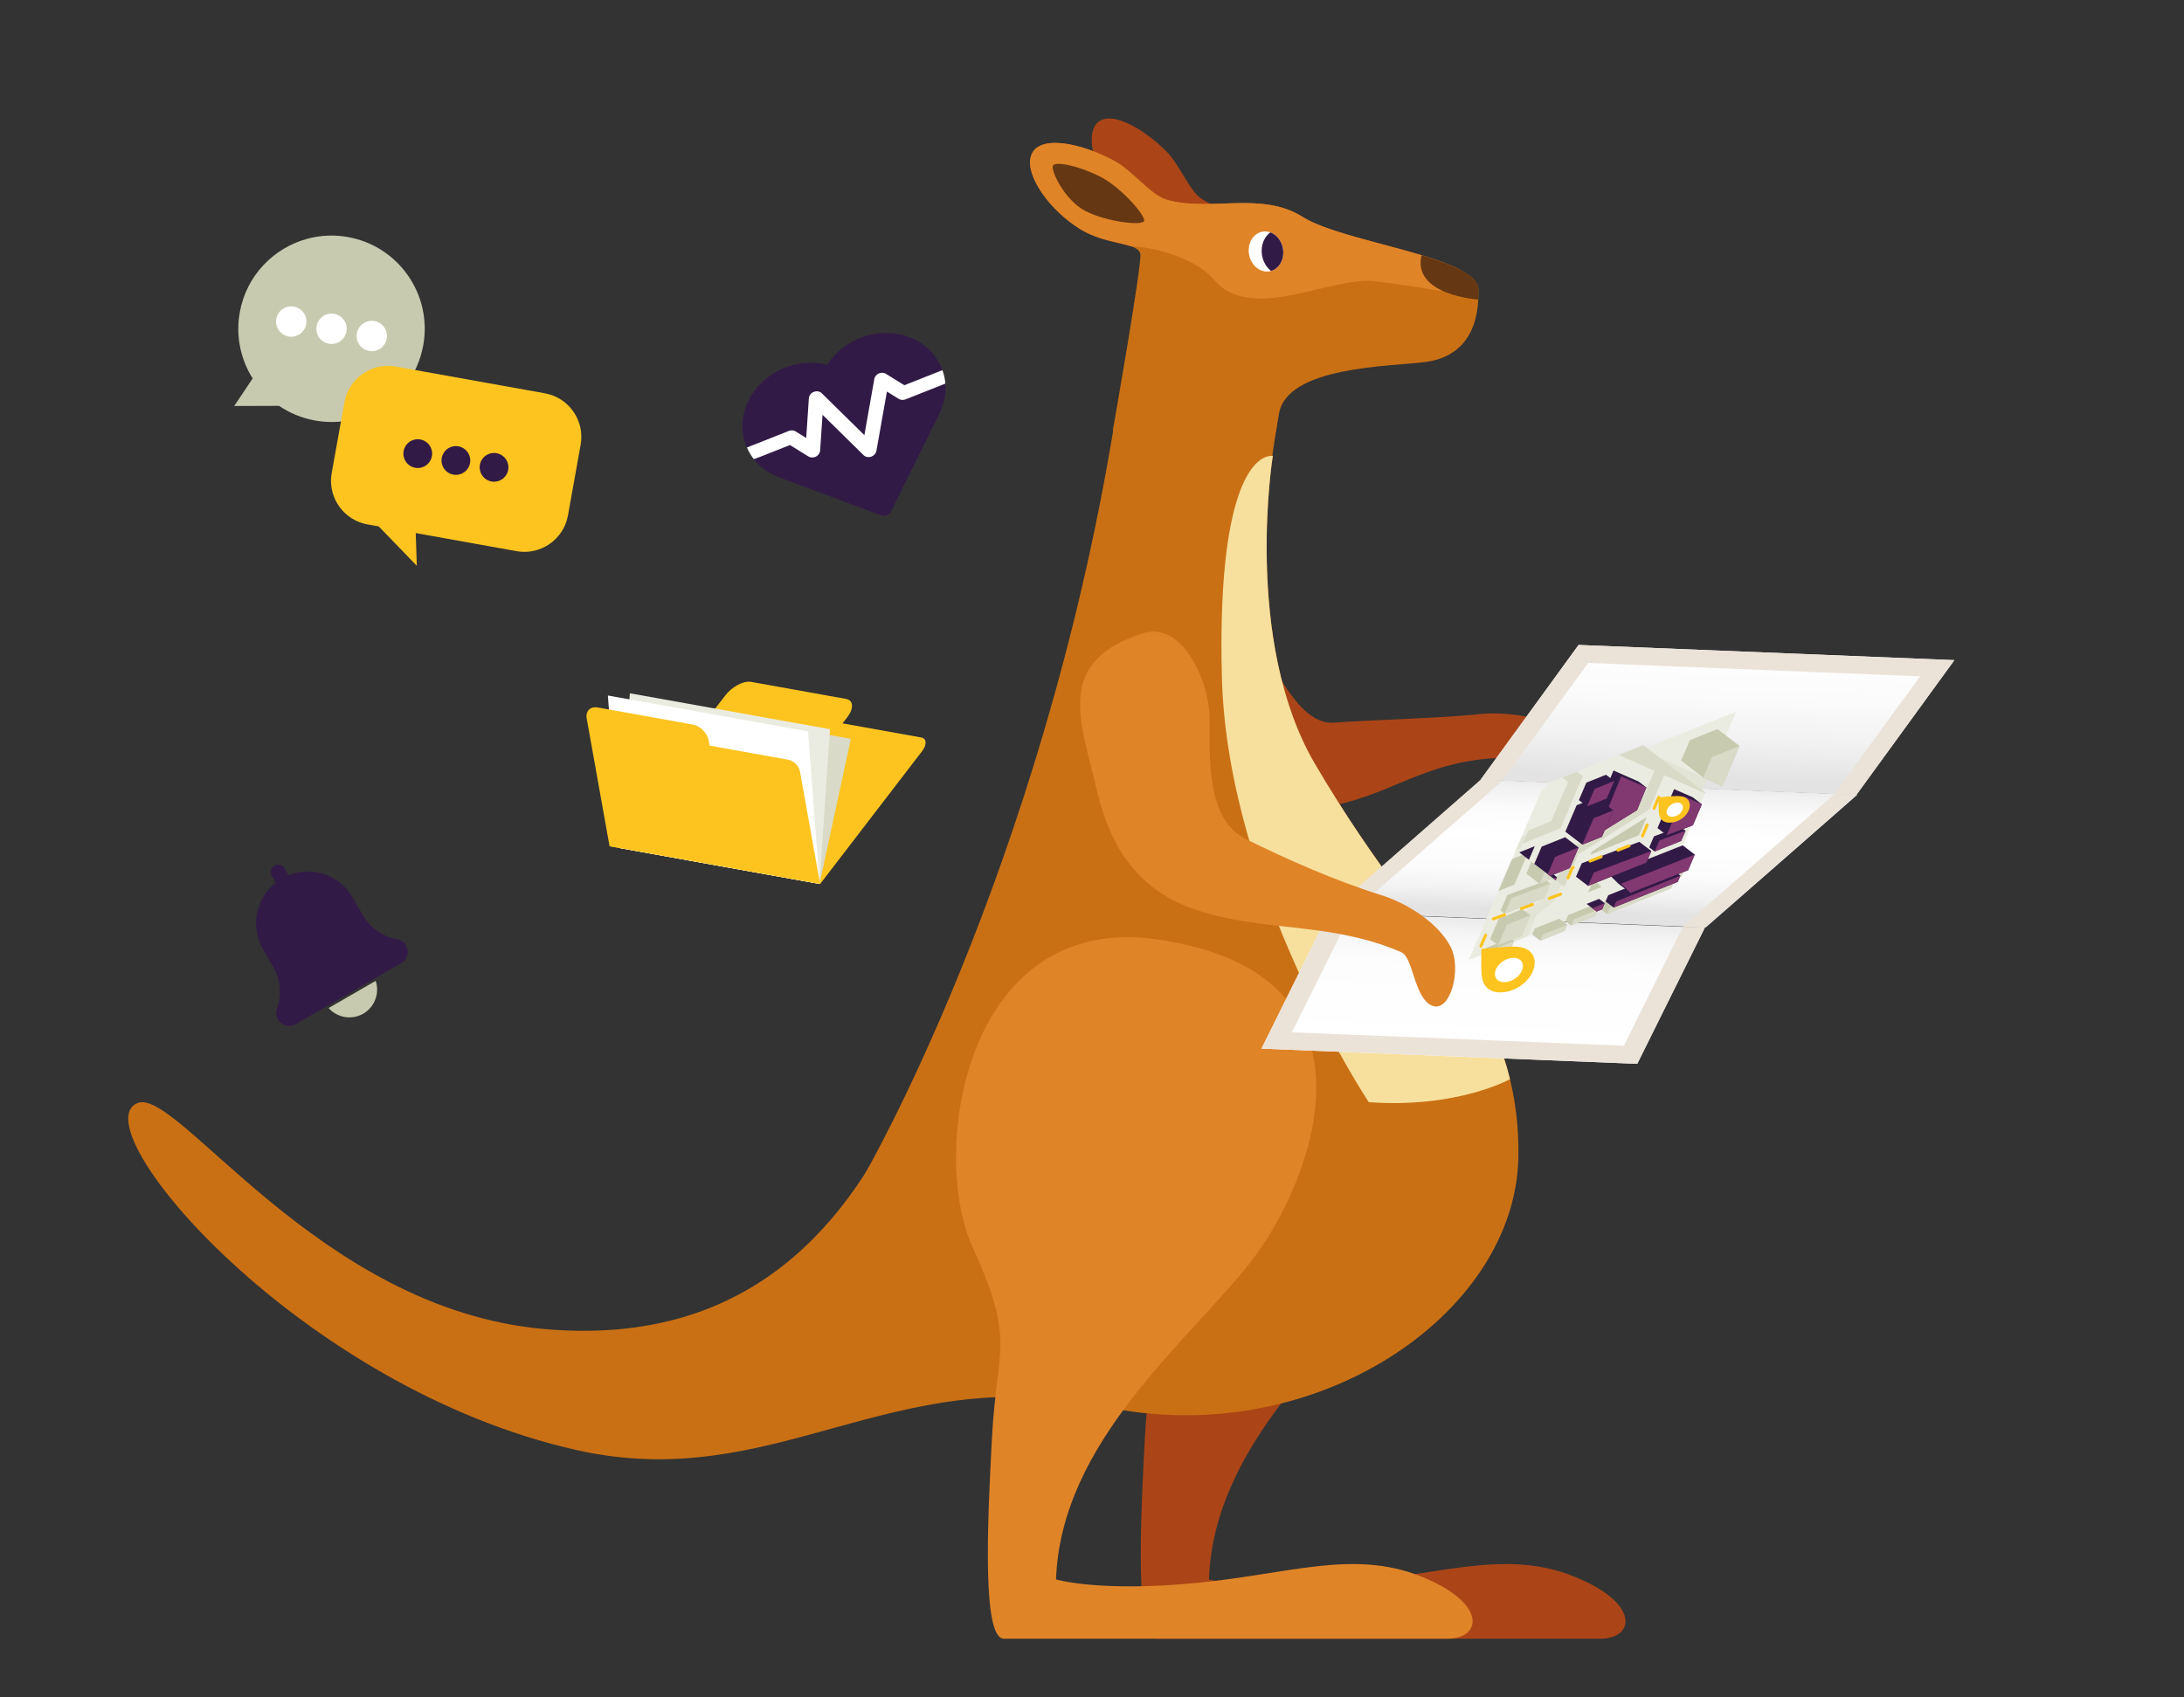 <?xml version="1.0" encoding="UTF-8"?>
<svg id="Calque_1" data-name="Calque 1" xmlns="http://www.w3.org/2000/svg" xmlns:xlink="http://www.w3.org/1999/xlink" viewBox="0 0 1164.21 904.88">
  <rect x="0" y="0" width="1164.21" height="904.88" fill="#333333" stroke="none"/>
  <defs>
    <style>
      .cls-1 {
        clip-path: url(#clippath);
      }

      .cls-2 {
        fill: none;
      }

      .cls-2, .cls-3, .cls-4, .cls-5, .cls-6, .cls-7, .cls-8, .cls-9, .cls-10, .cls-11, .cls-12, .cls-13, .cls-14, .cls-15, .cls-16, .cls-17, .cls-18, .cls-19, .cls-20, .cls-21, .cls-22 {
        stroke-width: 0px;
      }

      .cls-23 {
        clip-path: url(#clippath-1);
      }

      .cls-3, .cls-24 {
        opacity: .25;
      }

      .cls-3, .cls-10 {
        fill: #c8cab0;
      }

      .cls-4 {
        fill: url(#Dégradé_sans_nom_110);
      }

      .cls-5 {
        fill: url(#Dégradé_sans_nom_112);
      }

      .cls-6 {
        fill: #f7e09e;
      }

      .cls-7 {
        fill: #653713;
      }

      .cls-8 {
        fill: #ca7014;
      }

      .cls-9 {
        fill: #c8c8c8;
      }

      .cls-11 {
        fill: #d9dac7;
      }

      .cls-12 {
        fill: #e08428;
      }

      .cls-13 {
        fill: #ab4517;
      }

      .cls-14 {
        fill: #ce8b49;
      }

      .cls-15 {
        fill: #b4daef;
      }

      .cls-16 {
        fill: #321a46;
      }

      .cls-17 {
        fill: #823871;
      }

      .cls-18 {
        fill: #fff;
      }

      .cls-19 {
        fill: #ebece1;
      }

      .cls-20 {
        fill: #ebe2d8;
      }

      .cls-21 {
        fill: #fdc41f;
      }

      .cls-22 {
        fill: url(#Dégradé_sans_nom_92);
      }
    </style>
    <clipPath id="clippath">
      <path class="cls-2" d="m665.69,132.3c-.57,5.82,3.07,11.34,8.13,12.33,5.06.99,9.62-2.93,10.19-8.75.57-5.82-3.07-11.34-8.13-12.33-5.06-.99-9.62,2.93-10.19,8.75Z"/>
    </clipPath>
    <linearGradient id="Dégradé_sans_nom_112" data-name="Dégradé sans nom 112" x1="9491.83" y1="-2386.87" x2="9574.51" y2="-2386.87" gradientTransform="translate(-3276.28 8897.44) rotate(-50.82) scale(1.12 .89) skewX(30.96)" gradientUnits="userSpaceOnUse">
      <stop offset="0" stop-color="#fff"/>
      <stop offset=".58" stop-color="#fdfdfd"/>
      <stop offset=".79" stop-color="#f6f6f6"/>
      <stop offset=".94" stop-color="#eaeaea"/>
      <stop offset="1" stop-color="#e3e3e3"/>
    </linearGradient>
    <linearGradient id="Dégradé_sans_nom_110" data-name="Dégradé sans nom 110" x1="9574.7" y1="-2386.53" x2="9657.38" y2="-2386.53" gradientTransform="translate(-3276.28 8897.44) rotate(-50.82) scale(1.12 .89) skewX(30.96)" gradientUnits="userSpaceOnUse">
      <stop offset="0" stop-color="#e3e3e3"/>
      <stop offset=".01" stop-color="#e4e4e4"/>
      <stop offset=".14" stop-color="#f3f3f3"/>
      <stop offset=".3" stop-color="#fcfcfc"/>
      <stop offset=".54" stop-color="#fff"/>
      <stop offset=".73" stop-color="#fbfbfb"/>
      <stop offset=".88" stop-color="#f1f1f1"/>
      <stop offset="1" stop-color="#e3e3e3"/>
    </linearGradient>
    <linearGradient id="Dégradé_sans_nom_92" data-name="Dégradé sans nom 92" x1="9657.2" y1="-2379.62" x2="9739.88" y2="-2379.62" gradientTransform="translate(-3276.28 8897.44) rotate(-50.82) scale(1.12 .89) skewX(30.96)" gradientUnits="userSpaceOnUse">
      <stop offset="0" stop-color="#e3e3e3"/>
      <stop offset=".27" stop-color="#f1f1f1"/>
      <stop offset=".59" stop-color="#fbfbfb"/>
      <stop offset="1" stop-color="#fff"/>
    </linearGradient>
    <clipPath id="clippath-1">
      <path class="cls-2" d="m839.6,383.08c4.42-4.11,10.84-5.29,14.31-2.63l89.03,68.09c3.47,2.66,2.7,8.16-1.72,12.26l-47.57,44.19c-4.42,4.11-10.84,5.29-14.31,2.63l-89.03-68.09c-3.47-2.66-2.7-8.16,1.72-12.26l47.57-44.19Z"/>
    </clipPath>
  </defs>
  <g>
    <path class="cls-13" d="m697.73,500.81c127.35,17.73,83.63,129.95,50.18,172.41-33.45,42.46-100.9,95.59-103.47,168.93,0,0,22.87,6.82,74.48,1.89,49.62-4.74,83.46-17.88,119.49-3.73,36.03,14.15,33.38,33.43,14.58,33.43h-236.32c-11.58,0-8.91-60.28-6.34-107.89,2.57-47.61,12.77-50.18-10.39-101-23.16-50.82-3.86-178.2,97.79-164.05Z"/>
    <path class="cls-13" d="m710.32,429.52c-35.36,6.88-62.16-8.49-83.08-37.85-20.92-29.37-45.7-58.88-10.69-86.92,15.19-12.17,38.75-.38,51.4,28.18,12.6,28.44,26.73,53.72,43.02,52.39,16.29-1.32,59.39-2.42,79.55-4.74,0,0,34.02-2.84,45.4,14.44,11.38,17.28-2.69,38.33-9.17,34.15-6.47-4.18-7.42-24.9-16.25-25.15-48.08-1.38-64.81,18.63-100.18,25.5Z"/>
    <path class="cls-13" d="m583.76,66.95c6.23-9.75,25.42,1.02,38.16,13.95,7.15,7.26,12.03,20.85,18.66,25.16,2.21,1.45,4.67,2.74,7.23,3.88l-26.84,16.54c-1.03-5.29-14.68-8.2-24.25-18.93-11.7-13.1-18.18-32.44-12.96-40.59"/>
    <path class="cls-8" d="m681.8,220.55c4.26-25.1,58.44-25.1,77.61-27.48,19.19-2.37,28.81-15.56,28.69-37.12v-1.43c-.1-17.71-71.8-24.99-93.61-38.8-22.19-14.07-49.52-2.55-72.74-9.28-8.37-2.42-17.79-15.22-27.62-20.59-17.52-9.56-41.14-14.73-44.64-2.39-2.93,10.32,9.99,28.68,26.45,38.78,14.31,8.75,30.66,6.71,31.93,13.2,1.01,5.19-14.62,93.84-14.62,93.84,0,0,21.05,30.11,84.76,15.9,0,0-.48.47,3.78-24.63Z"/>
    <path class="cls-12" d="m732.54,149.92c-23.13-2.53-65.77,22.49-85.3-.66-9.55-11.33-30.65-17.4-44.41-17.98-6.19-2.11-17.02-3.01-26.88-9.05-16.45-10.1-29.38-28.46-26.45-38.78,3.49-12.34,27.12-7.17,44.64,2.39,9.83,5.37,19.25,18.17,27.62,20.59,23.22,6.74,50.55-4.78,72.75,9.28,16.7,10.58,62.69,17.34,83.32,27.88-4.92,6.8-9.81,11.57-9.81,11.57,0,0-22.43-3.82-35.47-5.24"/>
    <path class="cls-7" d="m788.1,154.28c0,1.94,0,3.61-.15,5.44.1-.02-35.25-2.21-30.19-23.67h0c16.81,5.09,30.26,10.81,30.31,18.12"/>
    <path class="cls-7" d="m578.63,112.52c11.11,5.72,29.96,7.94,31.22,5.39,1.26-2.54-12.07-17.91-23.2-23.63-11.13-5.74-24.11-8.51-25.37-5.96-1.26,2.56,6.21,18.46,17.34,24.2"/>
    <path class="cls-18" d="m665.69,132.3c-.57,5.82,3.07,11.34,8.13,12.33,5.06.99,9.62-2.93,10.19-8.75.57-5.82-3.07-11.34-8.13-12.33-5.06-.99-9.62,2.93-10.19,8.75Z"/>
    <g class="cls-1">
      <path class="cls-16" d="m672.55,133.96c.11,6.77,4.94,12.47,10.78,12.72,5.84.25,10.49-5.04,10.38-11.81-.11-6.77-4.94-12.47-10.78-12.72-5.84-.25-10.49,5.04-10.38,11.81Z"/>
    </g>
    <path class="cls-8" d="m700.85,407.14c32.72,55.95,62.92,89.24,85.02,123.46,15,23.2,24.25,53.12,23.51,86.83-1.78,83.44-108.53,156.7-221.59,132.46l-127.32-122.96s94.31-161.81,133.47-400.54c0,0,76.02,8.15,84.54,16.68,0,0-15.92,98.6,22.37,164.07Z"/>
    <path class="cls-6" d="m678.48,243.07s-15.92,98.6,22.37,164.07c32.72,55.95,62.92,89.24,85.02,123.46,8.41,13,15,28.11,19.05,44.81,0,0-27.89,15.62-75.26,12.27,0,0-75.41-113.44-78.31-226.54-2.53-98.52,16.42-118.73,27.13-118.07Z"/>
    <path class="cls-8" d="m480.11,591.09c-37.68,80.75-97.42,125.76-190.22,117.52-120.26-10.67-195.58-129.64-216.73-120.43-30.28,13.17,86.68,152.05,234.47,185.04,105.36,23.52,167.11-47.56,280.17-23.33,0,0,93.69-129.68-107.68-158.8Z"/>
    <path class="cls-12" d="m616.22,500.81c127.35,17.73,83.63,129.95,50.18,172.41-33.45,42.46-100.9,95.59-103.47,168.93,0,0,22.87,6.82,74.48,1.89,49.62-4.74,83.46-17.88,119.49-3.73,36.03,14.15,33.38,33.43,14.58,33.43h-236.32c-11.58,0-8.91-60.28-6.34-107.89,2.57-47.61,12.77-50.18-10.39-101-23.16-50.82-3.86-178.2,97.79-164.05Z"/>
    <path class="cls-14" d="m607.47,382.8c.55,0,1.1-.28,1.39-.79.45-.76.19-1.74-.57-2.19l-10.58-6.19c-.77-.44-1.74-.19-2.19.57-.45.76-.19,1.74.57,2.19l10.58,6.19c.25.15.52.22.79.22Z"/>
    <g>
      <polygon class="cls-15" points="710.72 551.25 710.72 551.31 711.42 551.34 711.41 551.2 710.72 551.25"/>
      <polygon class="cls-5" points="708.44 486.55 908.76 494.66 872.76 567.23 672.44 559.12 708.44 486.55"/>
      <polygon class="cls-4" points="909.29 494.51 990.06 423.75 789.75 415.65 708.97 486.41 909.29 494.51"/>
      <polygon class="cls-22" points="989.53 423.9 1041.8 351.98 841.48 343.88 789.21 415.79 989.53 423.9"/>
      <polygon class="cls-19" points="925.48 379.46 821.92 420.94 782.96 511.83 886.52 470.35 925.48 379.46"/>
      <polygon class="cls-10" points="806.02 458.04 798.72 475.08 807.29 471.64 814.59 454.6 806.02 458.04"/>
      <g id="_2563339620416" data-name=" 2563339620416">
        <polygon class="cls-10" points="896.12 405.56 900.82 394.61 915.52 388.72 927.3 397.74 918.06 419.29 907.91 414.57 896.12 405.56"/>
        <polygon class="cls-11" points="907.91 414.57 912.6 403.62 927.3 397.74 918.06 419.29 907.91 414.57"/>
      </g>
      <polygon class="cls-3" points="850.22 476.35 845.94 472.34 842.99 479.22 850.22 476.35"/>
      <polygon class="cls-3" points="874.29 439.05 870.15 448.72 843.82 460.19 844.62 458.33 874.29 439.05"/>
      <g class="cls-24">
        <polygon class="cls-10" points="840.24 417.19 837.16 414.84 829.25 418 832.32 420.35 823.35 441.3 811.09 446.21 808.11 453.15 828.29 445.07 840.24 417.19"/>
        <path class="cls-10" d="m814.15,499.34l4.75-11.08,8.53-6.9c.13-.1.26-.2.38-.31l.04-.03h0c.46-.42.83-.91,1.06-1.44l8.81-20.56,36.8-23.35c.77-.49,1.41-1.18,1.75-1.96l7.28-16.97,21.8,9.71,4.74-11.06-35.17-15.67-15.58,6.24,19.03,8.48-7.64,17.82-36.8,23.35c-.85.54-1.47,1.28-1.77,2.03l-8.85,20.64-9.93,7.62-7.12,16.61,7.9-3.16Z"/>
      </g>
      <g id="_2563350732304" data-name=" 2563350732304">
        <polygon class="cls-10" points="887.93 467.07 892.21 470.35 890.81 473.63 856.62 487.33 852.34 484.05 853.74 480.76 887.93 467.07"/>
        <polygon class="cls-11" points="856.62 487.33 890.81 473.63 892.21 470.35 858.03 484.04 856.62 487.33"/>
      </g>
      <g id="_2563350733552" data-name=" 2563350733552">
        <polygon class="cls-10" points="848.89 482.7 851.89 485 850.49 488.28 837.52 493.48 834.51 491.18 835.92 487.9 848.89 482.7"/>
        <polygon class="cls-11" points="837.52 493.48 850.49 488.28 851.89 485 838.92 490.2 837.52 493.48"/>
      </g>
      <g id="_2563350733136" data-name=" 2563350733136">
        <polygon class="cls-10" points="831.16 489.81 835.45 493.08 834.04 496.37 821.07 501.56 816.78 498.28 818.19 495 831.16 489.81"/>
        <polygon class="cls-11" points="821.07 501.56 834.04 496.37 835.45 493.08 822.48 498.28 821.07 501.56"/>
      </g>
      <g id="_2563350735376" data-name=" 2563350735376">
        <polygon class="cls-10" points="805.22 500.2 807.16 501.68 805.76 504.97 792.79 510.16 790.84 508.68 792.25 505.39 805.22 500.2"/>
        <polygon class="cls-11" points="792.79 510.16 805.76 504.97 807.16 501.68 794.2 506.88 792.79 510.16"/>
      </g>
      <g id="_2563350735728" data-name=" 2563350735728">
        <polygon class="cls-10" points="859.14 474.59 865.58 479.51 896.32 467.41 899.89 459.08 893.46 454.16 854.17 469.67 859.14 474.59"/>
        <polygon class="cls-11" points="899.89 459.08 896.32 467.41 865.58 479.51 860.61 474.59 899.89 459.08"/>
      </g>
      <g id="_2563340774720" data-name=" 2563340774720">
        <polygon class="cls-10" points="811.49 484.76 798.98 489.77 794.27 500.75 798.56 504.02 811.07 499.01 815.78 488.03 811.49 484.76"/>
        <polygon class="cls-11" points="815.78 488.03 803.27 493.05 798.56 504.02 811.07 499.01 815.78 488.03"/>
      </g>
      <g id="_2563340774656" data-name=" 2563340774656">
        <polygon class="cls-10" points="803.47 477.24 799.9 485.56 802.05 487.21 823.17 478.75 826.44 471.11 824.29 469.47 803.47 477.24"/>
        <polygon class="cls-11" points="805.62 478.89 802.05 487.21 823.17 478.75 826.44 471.11 805.62 478.89"/>
      </g>
      <g id="_2563340776800" data-name=" 2563340776800">
        <polygon class="cls-10" points="870.31 452.28 876.74 457.19 874.12 463.32 842.98 475.79 836.56 470.88 839.62 463.74 870.31 452.28"/>
        <polygon class="cls-11" points="842.98 475.79 874.12 463.32 876.74 457.19 846.04 468.66 842.98 475.79"/>
      </g>
      <g id="_2563340771584" data-name=" 2563340771584">
        <polygon class="cls-10" points="892.07 444.15 894.97 446.37 892.64 451.79 878.5 457.45 875.61 455.24 878.12 449.36 892.07 444.15"/>
        <polygon class="cls-11" points="892.64 451.79 894.97 446.37 881.01 451.58 878.5 457.45 892.64 451.79"/>
      </g>
      <g id="_2563340770432" data-name=" 2563340770432">
        <polygon class="cls-10" points="898.77 428.53 903.67 432.28 898.86 443.48 884.9 448.7 880 444.95 888.87 424.17 898.77 428.53"/>
        <polygon class="cls-11" points="884.9 448.7 898.86 443.48 903.67 432.28 893.77 427.92 884.9 448.7"/>
      </g>
      <g id="_2563340772224" data-name=" 2563340772224">
        <polygon class="cls-10" points="830.78 449.82 818.27 454.83 813.56 465.81 820.72 471.29 833.23 466.28 837.94 455.3 830.78 449.82"/>
        <polygon class="cls-11" points="837.94 455.3 825.43 460.31 820.72 471.29 833.23 466.28 837.94 455.3"/>
      </g>
      <g id="_2563340772320" data-name=" 2563340772320">
        <polygon class="cls-10" points="843.76 445.42 847.88 448.57 869.12 435.37 874.09 423.31 869.97 420.16 856.54 414.25 843.76 445.42"/>
        <polygon class="cls-11" points="874.09 423.31 869.12 435.37 847.88 448.57 860.65 417.4 874.09 423.31"/>
      </g>
      <g id="_2563347664816" data-name=" 2563347664816">
        <polygon class="cls-10" points="847.4 428.58 836.92 432.77 830.88 446.86 839.92 453.77 850.4 449.58 856.44 435.49 847.4 428.58"/>
        <polygon class="cls-11" points="856.44 435.49 845.96 439.69 839.92 453.77 850.4 449.58 856.44 435.49"/>
      </g>
      <g id="_2563347665456" data-name=" 2563347665456">
        <polygon class="cls-10" points="852.57 416.52 842.09 420.71 838.09 430.04 842.46 433.38 852.94 429.19 856.94 419.86 852.57 416.52"/>
        <polygon class="cls-11" points="856.94 419.86 846.46 424.05 842.46 433.38 852.94 429.19 856.94 419.86"/>
      </g>
      <g class="cls-23">
        <g>
          <polygon class="cls-19" points="929.02 376.03 825.46 417.51 786.49 508.4 890.06 466.92 929.02 376.03"/>
          <polygon class="cls-16" points="809.55 454.61 802.25 471.65 810.83 468.21 818.13 451.17 809.55 454.61"/>
          <g id="_2563339620416-2" data-name=" 2563339620416">
            <polygon class="cls-16" points="899.67 402.13 904.36 391.17 919.06 385.29 930.84 394.3 921.6 415.86 911.45 411.14 899.67 402.13"/>
            <polygon class="cls-17" points="911.45 411.14 916.15 400.19 930.84 394.3 921.6 415.86 911.45 411.14"/>
          </g>
          <polygon class="cls-10" points="853.76 472.92 849.48 468.91 846.53 475.79 853.76 472.92"/>
          <polygon class="cls-10" points="877.83 435.62 873.69 445.29 847.83 455.75 848.5 454.01 877.83 435.62"/>
          <g>
            <polygon class="cls-11" points="843.78 413.76 840.7 411.41 832.79 414.57 835.86 416.92 826.89 437.86 814.63 442.77 811.65 449.72 831.83 441.64 843.78 413.76"/>
            <path class="cls-11" d="m817.69,495.91l4.75-11.08,8.53-6.9c.13-.1.26-.2.38-.31l.04-.03h0c.46-.42.83-.91,1.06-1.44l8.81-20.56,36.8-23.35c.77-.49,1.41-1.18,1.75-1.96l7.28-16.97,21.8,9.71,4.74-11.06-35.17-15.67-15.58,6.24,19.03,8.48-7.64,17.82-36.8,23.35c-.85.54-1.47,1.28-1.77,2.03l-8.85,20.64-9.93,7.62-7.12,16.61,7.9-3.16Z"/>
          </g>
          <g id="_2563350732304-2" data-name=" 2563350732304">
            <polygon class="cls-16" points="891.47 463.64 895.76 466.92 894.35 470.2 860.16 483.9 855.88 480.62 857.28 477.33 891.47 463.64"/>
            <polygon class="cls-17" points="860.16 483.9 894.35 470.2 895.76 466.92 861.57 480.61 860.16 483.9"/>
          </g>
          <g id="_2563350733552-2" data-name=" 2563350733552">
            <polygon class="cls-16" points="852.43 479.27 855.43 481.57 854.03 484.85 841.06 490.05 838.05 487.75 839.46 484.47 852.43 479.27"/>
            <polygon class="cls-17" points="841.06 490.05 854.03 484.85 855.43 481.57 842.46 486.77 841.06 490.05"/>
          </g>
          <g id="_2563350733136-2" data-name=" 2563350733136">
            <polygon class="cls-16" points="834.7 486.38 838.99 489.65 837.58 492.94 824.61 498.13 820.32 494.86 821.73 491.57 834.7 486.38"/>
            <polygon class="cls-17" points="824.61 498.13 837.58 492.94 838.99 489.65 826.02 494.85 824.61 498.13"/>
          </g>
          <g id="_2563350735376-2" data-name=" 2563350735376">
            <polygon class="cls-16" points="808.76 496.77 810.7 498.25 809.3 501.54 796.32 506.73 794.38 505.25 795.79 501.96 808.76 496.77"/>
            <polygon class="cls-17" points="796.32 506.73 809.3 501.54 810.7 498.25 797.73 503.45 796.32 506.73"/>
          </g>
          <g id="_2563350735728-2" data-name=" 2563350735728">
            <polygon class="cls-16" points="862.68 471.16 869.12 476.08 899.86 463.98 903.43 455.65 897 450.73 857.71 466.24 862.68 471.16"/>
            <polygon class="cls-17" points="903.43 455.65 899.86 463.98 869.12 476.08 864.15 471.16 903.43 455.65"/>
          </g>
          <g id="_2563340774720-2" data-name=" 2563340774720">
            <polygon class="cls-16" points="815.03 481.33 802.52 486.34 797.81 497.32 802.1 500.59 814.61 495.58 819.32 484.6 815.03 481.33"/>
            <polygon class="cls-17" points="819.32 484.6 806.81 489.62 802.1 500.59 814.61 495.58 819.32 484.6"/>
          </g>
          <g id="_2563340774656-2" data-name=" 2563340774656">
            <polygon class="cls-16" points="807 473.81 803.44 482.13 805.59 483.78 826.71 475.32 829.98 467.68 827.83 466.04 807 473.81"/>
            <polygon class="cls-17" points="809.16 475.46 805.59 483.78 826.71 475.32 829.98 467.68 809.16 475.46"/>
          </g>
          <g id="_2563340776800-2" data-name=" 2563340776800">
            <polygon class="cls-16" points="873.85 448.85 880.28 453.76 877.66 459.89 846.52 472.36 840.1 467.45 843.16 460.31 873.85 448.85"/>
            <polygon class="cls-17" points="846.52 472.36 877.66 459.89 880.28 453.76 849.58 465.23 846.52 472.36"/>
          </g>
          <g id="_2563340771584-2" data-name=" 2563340771584">
            <polygon class="cls-16" points="895.61 440.72 898.51 442.94 896.18 448.36 882.05 454.02 879.15 451.81 881.66 445.93 895.61 440.72"/>
            <polygon class="cls-17" points="896.18 448.36 898.51 442.94 884.55 448.15 882.05 454.02 896.18 448.36"/>
          </g>
          <g id="_2563340770432-2" data-name=" 2563340770432">
            <polygon class="cls-16" points="902.31 425.09 907.21 428.84 902.41 440.05 888.44 445.27 883.54 441.52 892.41 420.74 902.31 425.09"/>
            <polygon class="cls-17" points="888.44 445.27 902.41 440.05 907.21 428.84 897.31 424.49 888.44 445.27"/>
          </g>
          <g id="_2563340772224-2" data-name=" 2563340772224">
            <polygon class="cls-16" points="834.32 446.39 821.81 451.4 817.1 462.38 824.26 467.86 836.77 462.85 841.48 451.87 834.32 446.39"/>
            <polygon class="cls-17" points="841.48 451.87 828.97 456.88 824.26 467.86 836.77 462.85 841.48 451.87"/>
          </g>
          <g id="_2563340772320-2" data-name=" 2563340772320">
            <polygon class="cls-16" points="847.3 441.99 851.42 445.14 872.66 431.93 877.63 419.87 873.51 416.72 860.08 410.82 847.3 441.99"/>
            <polygon class="cls-17" points="877.63 419.87 872.66 431.93 851.42 445.14 864.19 413.97 877.63 419.87"/>
          </g>
          <g id="_2563347664816-2" data-name=" 2563347664816">
            <polygon class="cls-16" points="850.94 425.15 840.46 429.34 834.42 443.43 843.46 450.34 853.94 446.15 859.98 432.06 850.94 425.15"/>
            <polygon class="cls-17" points="859.98 432.06 849.5 436.25 843.46 450.34 853.94 446.15 859.98 432.06"/>
          </g>
          <g id="_2563347665456-2" data-name=" 2563347665456">
            <polygon class="cls-16" points="856.11 413.08 845.63 417.28 841.63 426.61 846 429.95 856.48 425.75 860.48 416.42 856.11 413.08"/>
            <polygon class="cls-17" points="860.48 416.42 850 420.62 846 429.95 856.48 425.75 860.48 416.42"/>
          </g>
        </g>
      </g>
      <path class="cls-21" d="m789.74,505.13c-.2.09-.43.1-.65,0-.4-.18-.58-.65-.41-1.05l2.57-5.83c.18-.4.65-.58,1.05-.41.4.18.58.65.41,1.05l-2.57,5.83c-.08.19-.23.33-.4.4Zm42.49-27.64s-.04.01-.05.02l-5.99,2.2c-.41.15-.87-.06-1.02-.47-.15-.41.05-.86.47-1.02l5.99-2.2c.41-.15.87.06,1.02.47.15.39-.04.83-.42,1Zm-14.96,5.5s-.04.01-.05.02l-5.99,2.2c-.41.15-.87-.06-1.02-.47-.15-.41.05-.87.47-1.02l5.99-2.2c.41-.15.87.06,1.02.47.15.39-.04.83-.42,1Zm-14.96,5.5s-.04.01-.05.02l-5.99,2.2c-.41.15-.87-.06-1.02-.47-.15-.41.05-.88.47-1.02l5.99-2.2c.41-.15.87.06,1.02.47.15.39-.04.83-.42,1Zm33.86-19.65c-.2.09-.43.1-.65,0-.4-.18-.59-.65-.41-1.05l2.31-5.32c.08-.19.24-.35.44-.43l.53-.21c.41-.16.87.04,1.03.45.16.41-.07.86-.45,1.03l-.23.09-2.18,5.02c-.08.19-.23.33-.4.41Zm32.55-17.13s-.02.01-.04.02l-5.94,2.32c-.41.16-.87-.04-1.03-.45-.16-.41.05-.88.45-1.03l5.94-2.32c.41-.16.87.04,1.03.45.16.4-.03.84-.41,1.02Zm-14.85,5.8s-.03.01-.04.02l-5.94,2.32c-.41.16-.87-.04-1.03-.45-.16-.41.06-.89.45-1.03l5.94-2.32c.41-.16.87.04,1.03.45.16.4-.03.84-.41,1.02Zm22.02-11.06c-.19.09-.42.1-.64,0-.4-.17-.6-.64-.43-1.04l2.47-5.88c.17-.41.64-.6,1.04-.43.4.17.6.64.43,1.04l-2.47,5.88c-.08.19-.23.34-.41.42Zm6.18-14.7c-.19.09-.42.1-.64,0-.4-.17-.6-.64-.43-1.04l2.47-5.88c.17-.41.64-.6,1.04-.43.4.17.6.64.43,1.04l-2.47,5.88c-.08.19-.23.34-.41.42Z"/>
      <g>
        <path class="cls-21" d="m884.26,433.26c-.19-2.16-.07-8.12-.07-8.12,0,0,7.03-.68,9.6-.73,5.06-.1,7.42,2.25,6.9,5.94-.26,1.85-1.37,3.68-2.95,5.15s-3.64,2.58-5.8,2.97c-4.31.79-7.31-.96-7.68-5.21Z"/>
        <ellipse class="cls-18" cx="892.75" cy="431.68" rx="4.74" ry="3.29" transform="translate(-90.26 562.25) rotate(-33.37)"/>
      </g>
      <g>
        <path class="cls-21" d="m789.79,519.87c-.33-3.7-.11-13.92-.11-13.92,0,0,12.05-1.17,16.45-1.25,8.67-.17,12.72,3.85,11.83,10.19-.45,3.17-2.35,6.31-5.06,8.83s-6.24,4.42-9.94,5.1c-7.39,1.36-12.53-1.65-13.17-8.94Z"/>
        <ellipse class="cls-18" cx="804.34" cy="517.16" rx="8.13" ry="5.64" transform="translate(-151.85 527.71) rotate(-33.37)"/>
      </g>
      <polygon class="cls-20" points="897.08 494.18 877.07 534.51 876.94 534.77 869.45 549.87 869.32 550.13 865.63 557.57 716.02 551.52 715.65 551.51 714.64 551.46 714.26 551.45 713.32 551.41 712.96 551.4 711.78 551.35 711.42 551.34 710.72 551.31 710.37 551.29 701.58 550.94 701 550.91 699.61 550.86 699.27 550.84 699.08 550.83 698.63 550.82 688.68 550.41 689 549.76 689.14 549.49 702.45 522.66 702.58 522.39 711.46 504.51 711.72 503.97 720.13 487.02 708.45 486.55 672.44 559.12 872.76 567.23 908.76 494.66 897.08 494.18"/>
      <polygon class="cls-20" points="738.63 470.82 784.19 430.91 784.69 430.47 797.8 418.98 798.65 418.24 800.51 416.61 800.85 416.31 800.9 416.27 789.22 415.79 708.45 486.55 720.13 487.02 738.29 471.12 738.63 470.82"/>
      <polygon class="cls-20" points="977.85 423.42 916.49 477.17 916.15 477.47 897.07 494.18 908.76 494.66 989.53 423.9 977.85 423.42"/>
      <polygon class="cls-15" points="801 416.27 800.9 416.27 800.85 416.31 801 416.27"/>
      <polygon class="cls-9" points="800.51 416.61 801.65 416.29 801 416.27 800.85 416.31 800.51 416.61"/>
      <polygon class="cls-20" points="841.49 343.88 789.2 415.79 800.89 416.26 800.96 416.15 801.17 415.88 840.17 362.24 840.36 361.98 846.56 353.45 883.03 354.93 883.08 354.93 883.42 354.94 909.4 355.99 909.73 356.01 941.25 357.28 941.85 357.31 953.6 357.78 954.03 357.8 972.1 358.53 972.67 358.55 976.8 358.72 977.2 358.73 1002.65 359.76 1002.99 359.78 1023.51 360.61 1021.36 363.57 1021.12 363.9 990.41 406.13 990.21 406.4 983.56 415.55 983.37 415.81 977.83 423.42 989.52 423.9 1041.81 351.98 841.49 343.88"/>
    </g>
    <path class="cls-12" d="m644.77,487.32c-35.04-9.28-52.11-31.52-60.37-67.15-8.26-35.63-22.6-67.41,24.92-82.51,20.62-6.56,35.13,24.68,35.43,44.9.3,20.22-2.42,54.13,19.59,64.94,22.01,10.81,46.92,21.92,71.83,29.73,14.62,4.58,30.53,15.15,36.96,27.32,6.43,12.17-.15,35.72-9.77,31.65-9.62-4.07-9.89-25.72-16.43-28.53-35.56-15.26-67.12-11.06-102.17-20.34Z"/>
  </g>
  <path class="cls-16" d="m211.69,500.79c-7.68-1.38-14.33-6.05-18.23-12.81l-5.5-9.52c-6.94-12.02-21.61-16.81-34.13-11.8l-2.13-3.69c-1.09-1.89-3.5-2.53-5.39-1.44s-2.53,3.5-1.44,5.39l2.13,3.69c-10.6,8.34-13.78,23.44-6.85,35.46l5.5,9.52c3.9,6.76,4.62,14.85,1.97,22.24-.67,1.9-.48,4,.53,5.74,1.9,3.3,6.13,4.43,9.43,2.53l56.34-32.53c3.3-1.9,4.43-6.13,2.53-9.43-1.01-1.75-2.73-2.96-4.76-3.34Z"/>
  <path class="cls-10" d="m193.64,540.48c6.18-3.57,8.81-10.97,6.63-17.49l-25.09,14.49c4.56,5.15,12.28,6.57,18.46,3Z"/>
  <g>
    <path class="cls-10" d="m185.5,126.39c-7.43-1.33-14.77-.94-21.61.9-18.02,4.83-32.56,19.66-36.07,39.23-2.28,12.71.49,25.15,6.87,35.27l-9.84,14.68,23.91-.08c5.6,3.82,12.08,6.54,19.18,7.82,23.16,4.16,45.45-8.47,54.39-29.18,1.48-3.44,2.6-7.1,3.29-10.95,4.85-27.01-13.12-52.84-40.13-57.68Z"/>
    <g>
      <circle class="cls-18" cx="176.72" cy="175.3" r="8.09"/>
      <g>
        <circle class="cls-18" cx="155.25" cy="171.45" r="8.09"/>
        <circle class="cls-18" cx="198.19" cy="179.15" r="8.09"/>
      </g>
    </g>
    <path class="cls-21" d="m290.45,209.7l-31.38-5.63-48.09-8.63c-12.83-2.3-25.09,6.23-27.4,19.06l-6.76,37.7c-.82,4.57-.26,9.06,1.37,13.06,2.95,7.24,9.43,12.85,17.69,14.34l6.01,1.08,20.3,20.99-.58-17.45,53.75,9.65c12.83,2.3,25.09-6.23,27.4-19.06l6.76-37.7c2.3-12.83-6.23-25.09-19.06-27.4Z"/>
    <g>
      <circle class="cls-16" cx="243.01" cy="245.5" r="7.66" transform="translate(-78.93 370.71) rotate(-66.54)"/>
      <g>
        <circle class="cls-16" cx="222.69" cy="241.85" r="7.66" transform="translate(-87.82 349.87) rotate(-66.54)"/>
        <circle class="cls-16" cx="263.34" cy="249.15" r="7.66" transform="translate(-70.04 391.56) rotate(-66.54)"/>
      </g>
    </g>
  </g>
  <g>
    <path class="cls-21" d="m373.85,387.45l10.3-13.42,2.51-3.27c3.6-4.69,9.72-7.91,13.67-7.2l50.67,9.09c3.96.71,4.25,5.08.65,9.77l-2.51,3.27,41.9,7.52c2.96.53,3.17,3.8.49,7.3l-54.36,70.84-112.25-20.14,48.93-63.76Z"/>
    <g>
      <polygon class="cls-11" points="346.86 374.8 453.57 393.94 436.86 471.29 330.16 452.14 346.86 374.8"/>
      <polygon class="cls-19" points="335.74 369.65 442.44 388.8 436.86 471.29 330.16 452.14 335.74 369.65"/>
      <polygon class="cls-18" points="324.03 370.84 430.73 389.98 436.86 471.29 330.16 452.14 324.03 370.84"/>
      <path class="cls-21" d="m315.28,397.25l-2.03-11.36-.5-2.77c-.71-3.97,1.92-6.6,5.88-5.9l50.67,9.09c3.96.71,7.74,4.5,8.45,8.47l.5,2.77,41.9,7.52c2.96.53,5.78,3.36,6.31,6.33l10.72,59.95-112.25-20.14-9.64-53.95Z"/>
    </g>
  </g>
  <g>
    <path class="cls-16" d="m502.03,196.46c.12.3.24.6.32.92.87,2.3,1.39,4.7,1.58,7.15.45,5.38-.63,10.94-3.19,16.11l-25.79,52.06c-.45.92-1.24,1.66-2.25,2.05s-2.08.4-3.04.04l-54.43-20.32c-5.46-2.04-10.06-5.39-13.42-9.65-1.48-1.9-2.73-3.97-3.66-6.21-.16-.29-.28-.59-.4-.89-3.07-7.76-2.59-16.35,1.27-24.21,7.49-15.13,25.72-23.16,41.91-19.03,8.98-14.09,27.77-20.7,43.59-14.8,8.2,3.09,14.42,9.02,17.49,16.79Z"/>
    <path class="cls-18" d="m502.36,197.38c.87,2.3,1.39,4.7,1.58,7.15l-21.23,8.4c-1.23.49-2.65.39-3.69-.29l-6.23-3.87-5.61,31.64c-.22,1.29-1.22,2.47-2.56,3l-.22.09c-1.49.47-3.08.17-4.08-.84l-21.86-21.51-1.28,19.08c-.11,1.36-.96,2.59-2.28,3.27-1.3.63-2.87.59-4.02-.16l-9.76-6.05-15.19,6.01c-1.6.63-2.96,1.13-4.1,1.51-1.48-1.9-2.73-3.97-3.66-6.21l22.31-8.83c1.23-.49,2.65-.39,3.69.29l5.59,3.46,1.41-21.15c.09-1.51,1.05-2.79,2.65-3.42s3.2-.29,4.26.76l22.69,22.31,5.29-29.96c.23-1.26,1.14-2.35,2.41-2.94,1.33-.56,2.74-.46,3.84.23l9.76,6.05,20.3-8.03Z"/>
  </g>
</svg>